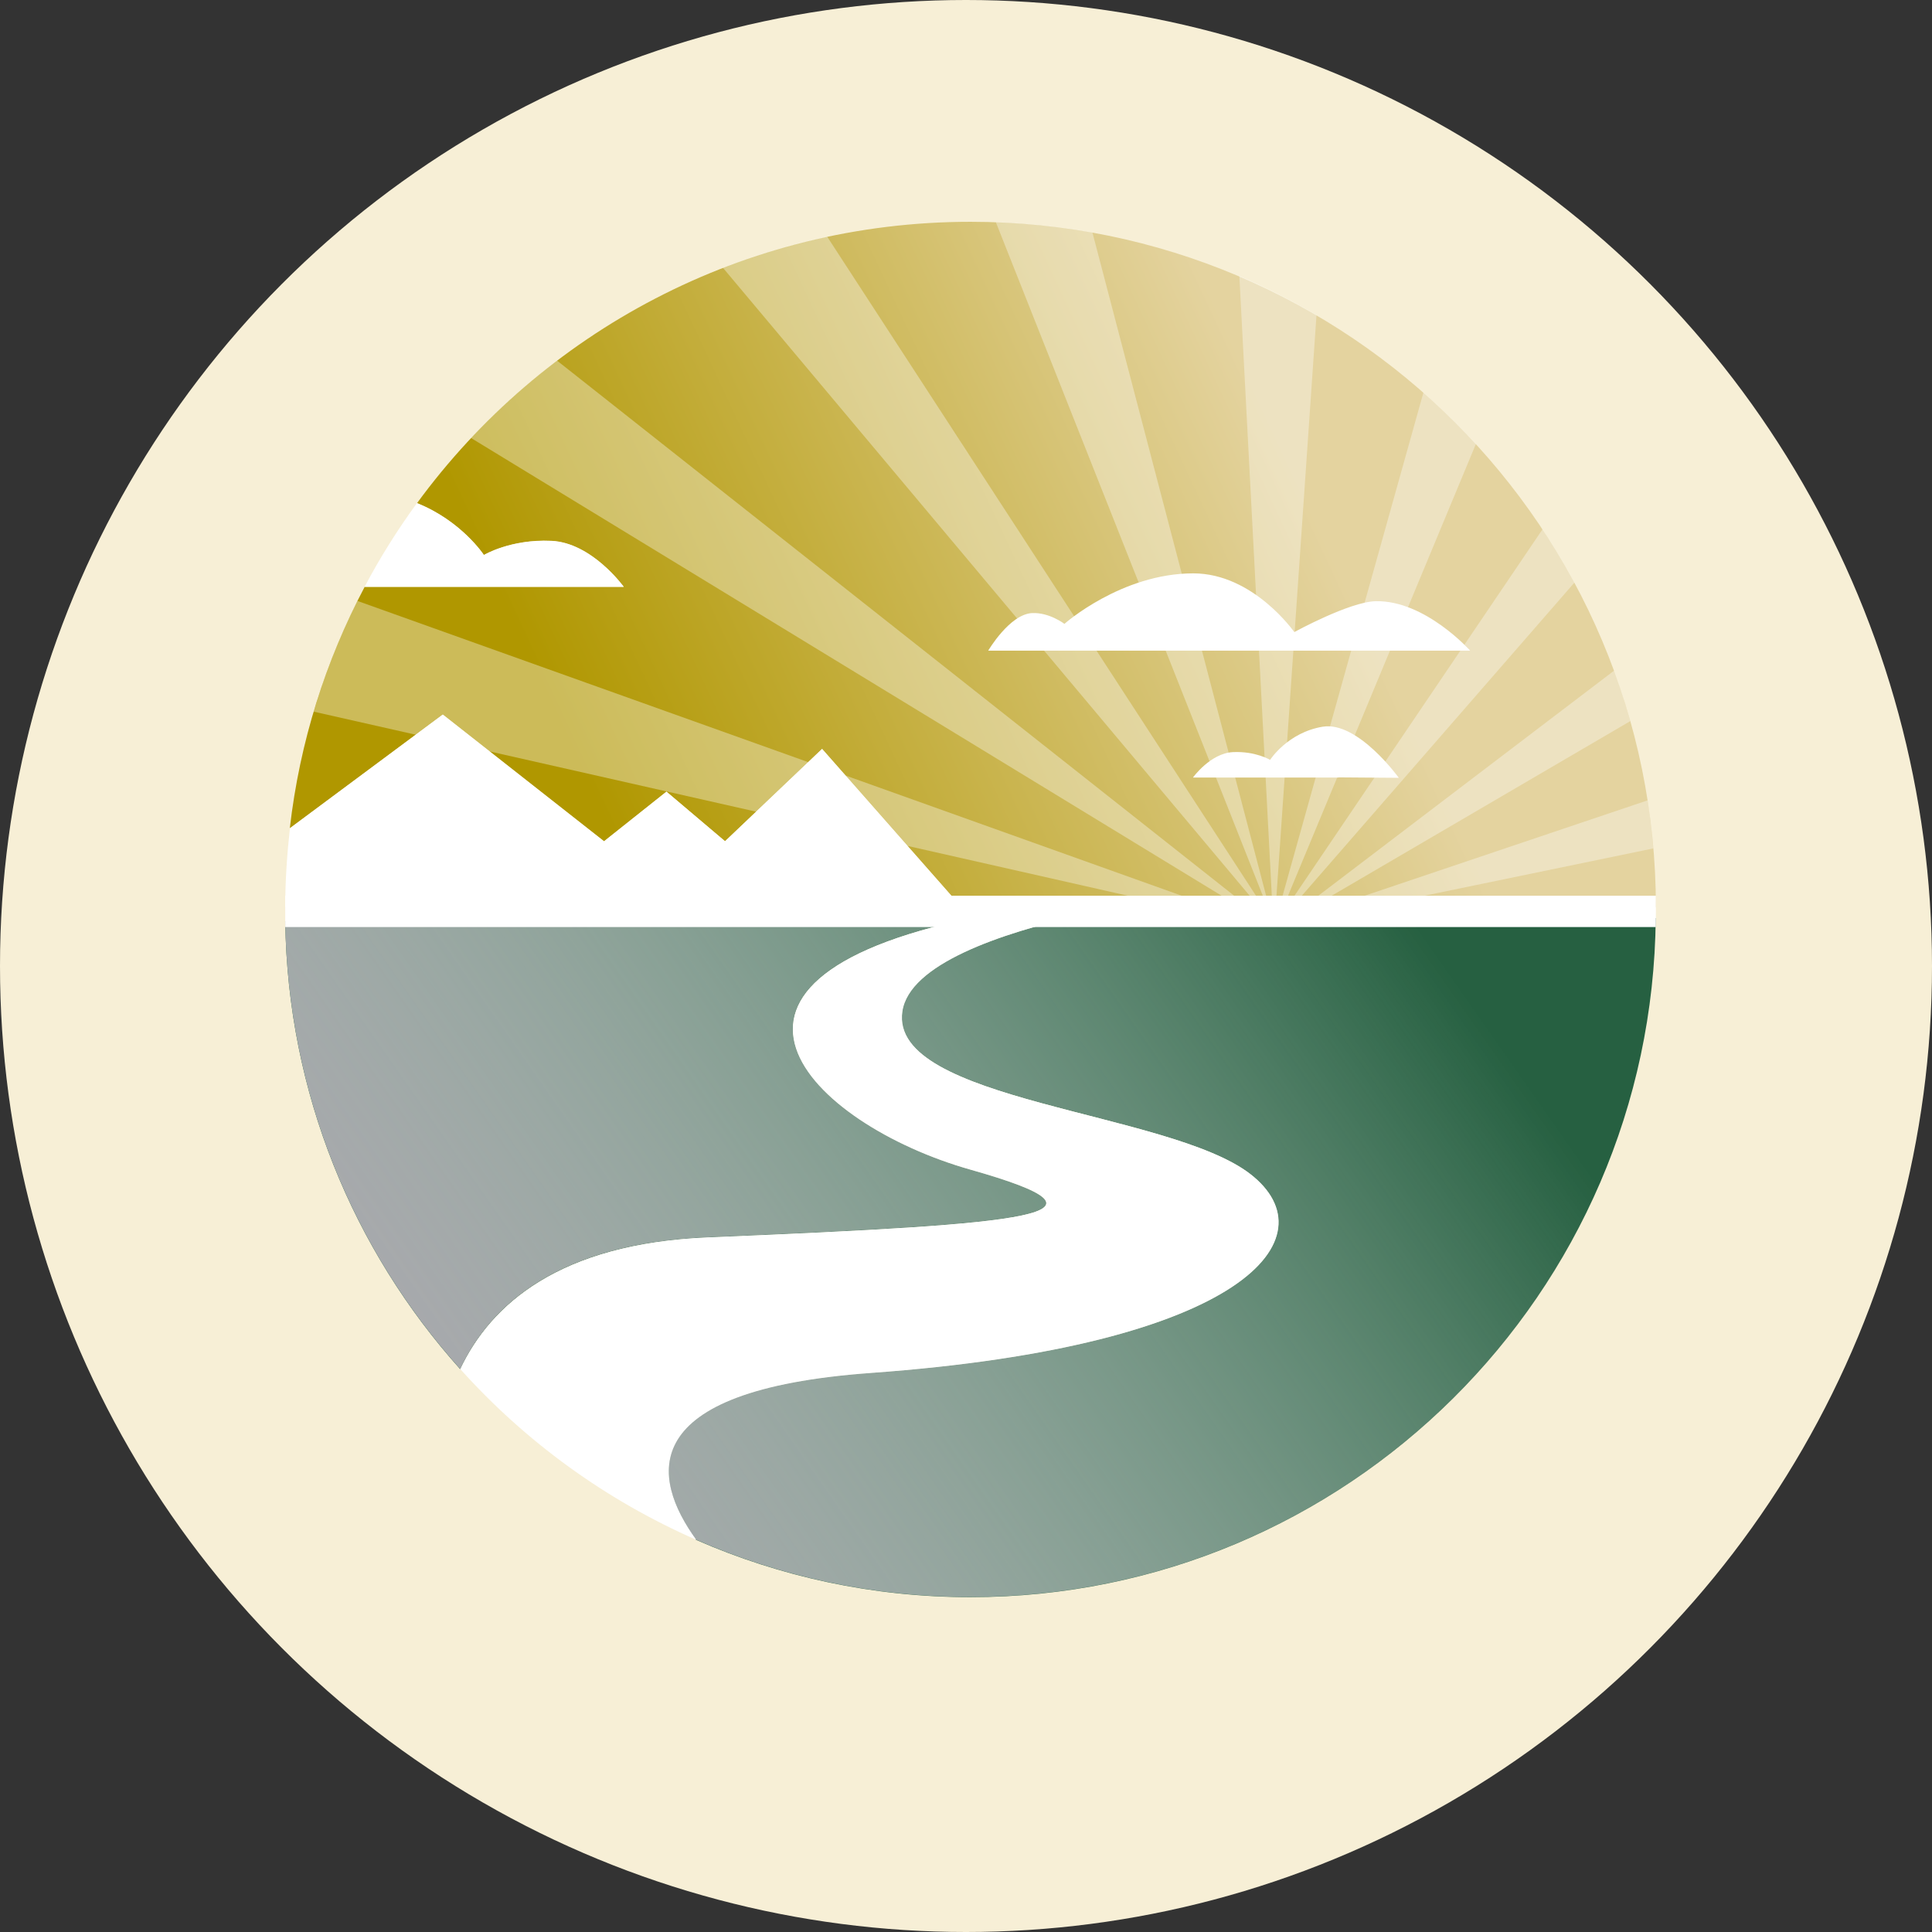 <?xml version="1.0" encoding="UTF-8"?> <svg xmlns="http://www.w3.org/2000/svg" width="127" height="127" viewBox="0 0 127 127" fill="none"><rect x="0" y="0" width="127" height="127" fill="#333333" stroke="none"/><circle cx="63.5" cy="63.5" r="63.5" fill="#F7EFD6"></circle><path d="M18.75 60.55C18.9 71.86 23.23 82.17 30.25 90C32.25 85.76 36.74 81.74 46.54 81.34C67.93 80.45 74.35 79.88 63.77 76.88C53.31 73.92 43.28 64.2 65.07 60.11H71.23C65.66 61.36 59.77 63.4 59.31 66.48C58.42 72.42 76.84 73.02 82.19 77.18C87.54 81.34 81.89 88.47 57.23 90.25C41.64 91.38 42.8 97.14 45.75 101.22C51.27 103.64 57.37 104.99 63.79 104.99C88.53 104.99 108.62 85.04 108.84 60.35C108.84 60.21 18.74 60.35 18.74 60.56L18.75 60.55Z" fill="#266041"></path><path style="mix-blend-mode:multiply" d="M18.75 60.56C18.91 71.87 23.23 82.16 30.25 89.99C32.25 85.75 36.74 81.73 46.54 81.33C67.93 80.44 74.35 79.87 63.77 76.87C53.31 73.91 43.28 64.19 65.07 60.1H71.23C65.66 61.35 59.77 63.39 59.31 66.47C58.42 72.41 76.84 73.01 82.19 77.17C87.54 81.33 81.89 88.46 57.23 90.24C41.64 91.37 42.8 97.13 45.75 101.21C51.27 103.63 57.37 104.98 63.79 104.98C88.49 104.98 108.55 85.1 108.84 60.47C108.84 60.29 18.74 60.35 18.75 60.56Z" fill="url(#paint0_linear_2108_16)"></path><path d="M57.24 90.25C81.9 88.47 87.55 81.34 82.2 77.18C76.85 73.02 58.43 72.43 59.32 66.48C59.78 63.4 65.67 61.36 71.24 60.11H65.08C43.29 64.2 53.31 73.92 63.78 76.88C74.36 79.87 67.94 80.45 46.55 81.34C36.76 81.75 32.27 85.77 30.26 90C34.54 94.77 39.82 98.61 45.77 101.22C42.81 97.14 41.65 91.38 57.25 90.25H57.24Z" fill="white"></path><path d="M39.71 55.3L43.81 52.04L47.66 55.3L54.04 49.23L63.2 59.63H108.85C108.85 34.75 88.68 14.58 63.8 14.58C48.85 14.58 35.61 21.87 27.41 33.08C30.33 34.24 31.81 36.49 31.81 36.49C31.81 36.49 33.55 35.44 36.23 35.56C38.9 35.68 41 38.58 41 38.58H23.97C21.41 43.42 19.7 48.77 19.05 54.45L29.1 46.98L39.7 55.31L39.71 55.3Z" fill="url(#paint1_linear_2108_16)"></path><g opacity="0.35"><path d="M47.52 17.6L82.75 59.6H83.03L54.37 15.55C52.01 16.05 49.72 16.74 47.52 17.6Z" fill="white"></path><path d="M20.62 46.78L77.32 59.6H79.69L23.49 39.5C22.33 41.82 21.36 44.26 20.62 46.78Z" fill="white"></path><path d="M30.96 28.79L81.5 59.61H82.05L36.61 23.7C34.59 25.24 32.7 26.94 30.96 28.79Z" fill="white"></path><path d="M93.57 25.8L84.11 59.6H84.37L97.02 29.18C95.93 27.99 94.78 26.87 93.57 25.8Z" fill="white"></path><path d="M65.46 14.6L83.3 59.61H83.42L71.81 15.28C69.74 14.91 67.62 14.68 65.46 14.6Z" fill="white"></path><path d="M81.47 18.15L83.64 59.6H83.86L86.54 20.71C84.91 19.75 83.22 18.89 81.47 18.14V18.15Z" fill="white"></path><path d="M108.31 52.61L87.57 59.6H90.15L108.68 55.77C108.59 54.71 108.47 53.65 108.31 52.61Z" fill="white"></path><path d="M101.4 34.79L84.6 59.61H84.94L103.5 38.29C102.85 37.09 102.15 35.92 101.4 34.79Z" fill="white"></path><path d="M106.11 44.08L85.7 59.61H86.29L107.17 47.4C106.85 46.28 106.51 45.17 106.11 44.09V44.08Z" fill="white"></path></g><path d="M87.97 51.11H78.42C78.42 51.11 79.57 49.51 81.05 49.44C82.53 49.37 83.49 49.95 83.49 49.95C83.49 49.95 84.64 48.15 86.95 47.77C89.26 47.39 91.95 51.13 91.95 51.13L87.97 51.1V51.11Z" fill="white"></path><path d="M36.23 35.55C33.56 35.43 31.81 36.48 31.81 36.48C31.81 36.48 30.33 34.23 27.41 33.07C26.14 34.81 24.98 36.65 23.97 38.57H41C41 38.57 38.91 35.66 36.23 35.55Z" fill="white"></path><path d="M63.2 59.63L54.04 49.23L47.66 55.3L43.81 52.04L39.71 55.3L29.11 46.97L19.06 54.44C18.87 56.14 18.75 57.87 18.75 59.62H63.2V59.63Z" fill="white"></path><path d="M64.97 42.77H96.64C96.64 42.77 93.68 39.45 90.43 39.52C88.71 39.56 85.08 41.55 85.08 41.55C85.08 41.55 82.39 37.69 78.44 37.69C73.71 37.69 69.97 41.01 69.97 41.01C69.97 41.01 68.98 40.25 67.85 40.3C66.37 40.37 64.96 42.77 64.96 42.77H64.97Z" fill="white"></path><path d="M108.85 60.94H18.75V58.88H108.85C108.85 58.88 108.85 59.21 108.85 59.86C108.85 60.46 108.84 60.94 108.84 60.94H108.85Z" fill="white"></path><defs><linearGradient id="paint0_linear_2108_16" x1="32.56" y1="93.85" x2="99.43" y2="47.03" gradientUnits="userSpaceOnUse"><stop stop-color="#A7A9AC"></stop><stop offset="0.84" stop-color="white" stop-opacity="0"></stop></linearGradient><linearGradient id="paint1_linear_2108_16" x1="21.3" y1="65.09" x2="99.14" y2="28.79" gradientUnits="userSpaceOnUse"><stop offset="0.25" stop-color="#B09700"></stop><stop offset="0.84" stop-color="#E4D39F"></stop></linearGradient></defs></svg> 